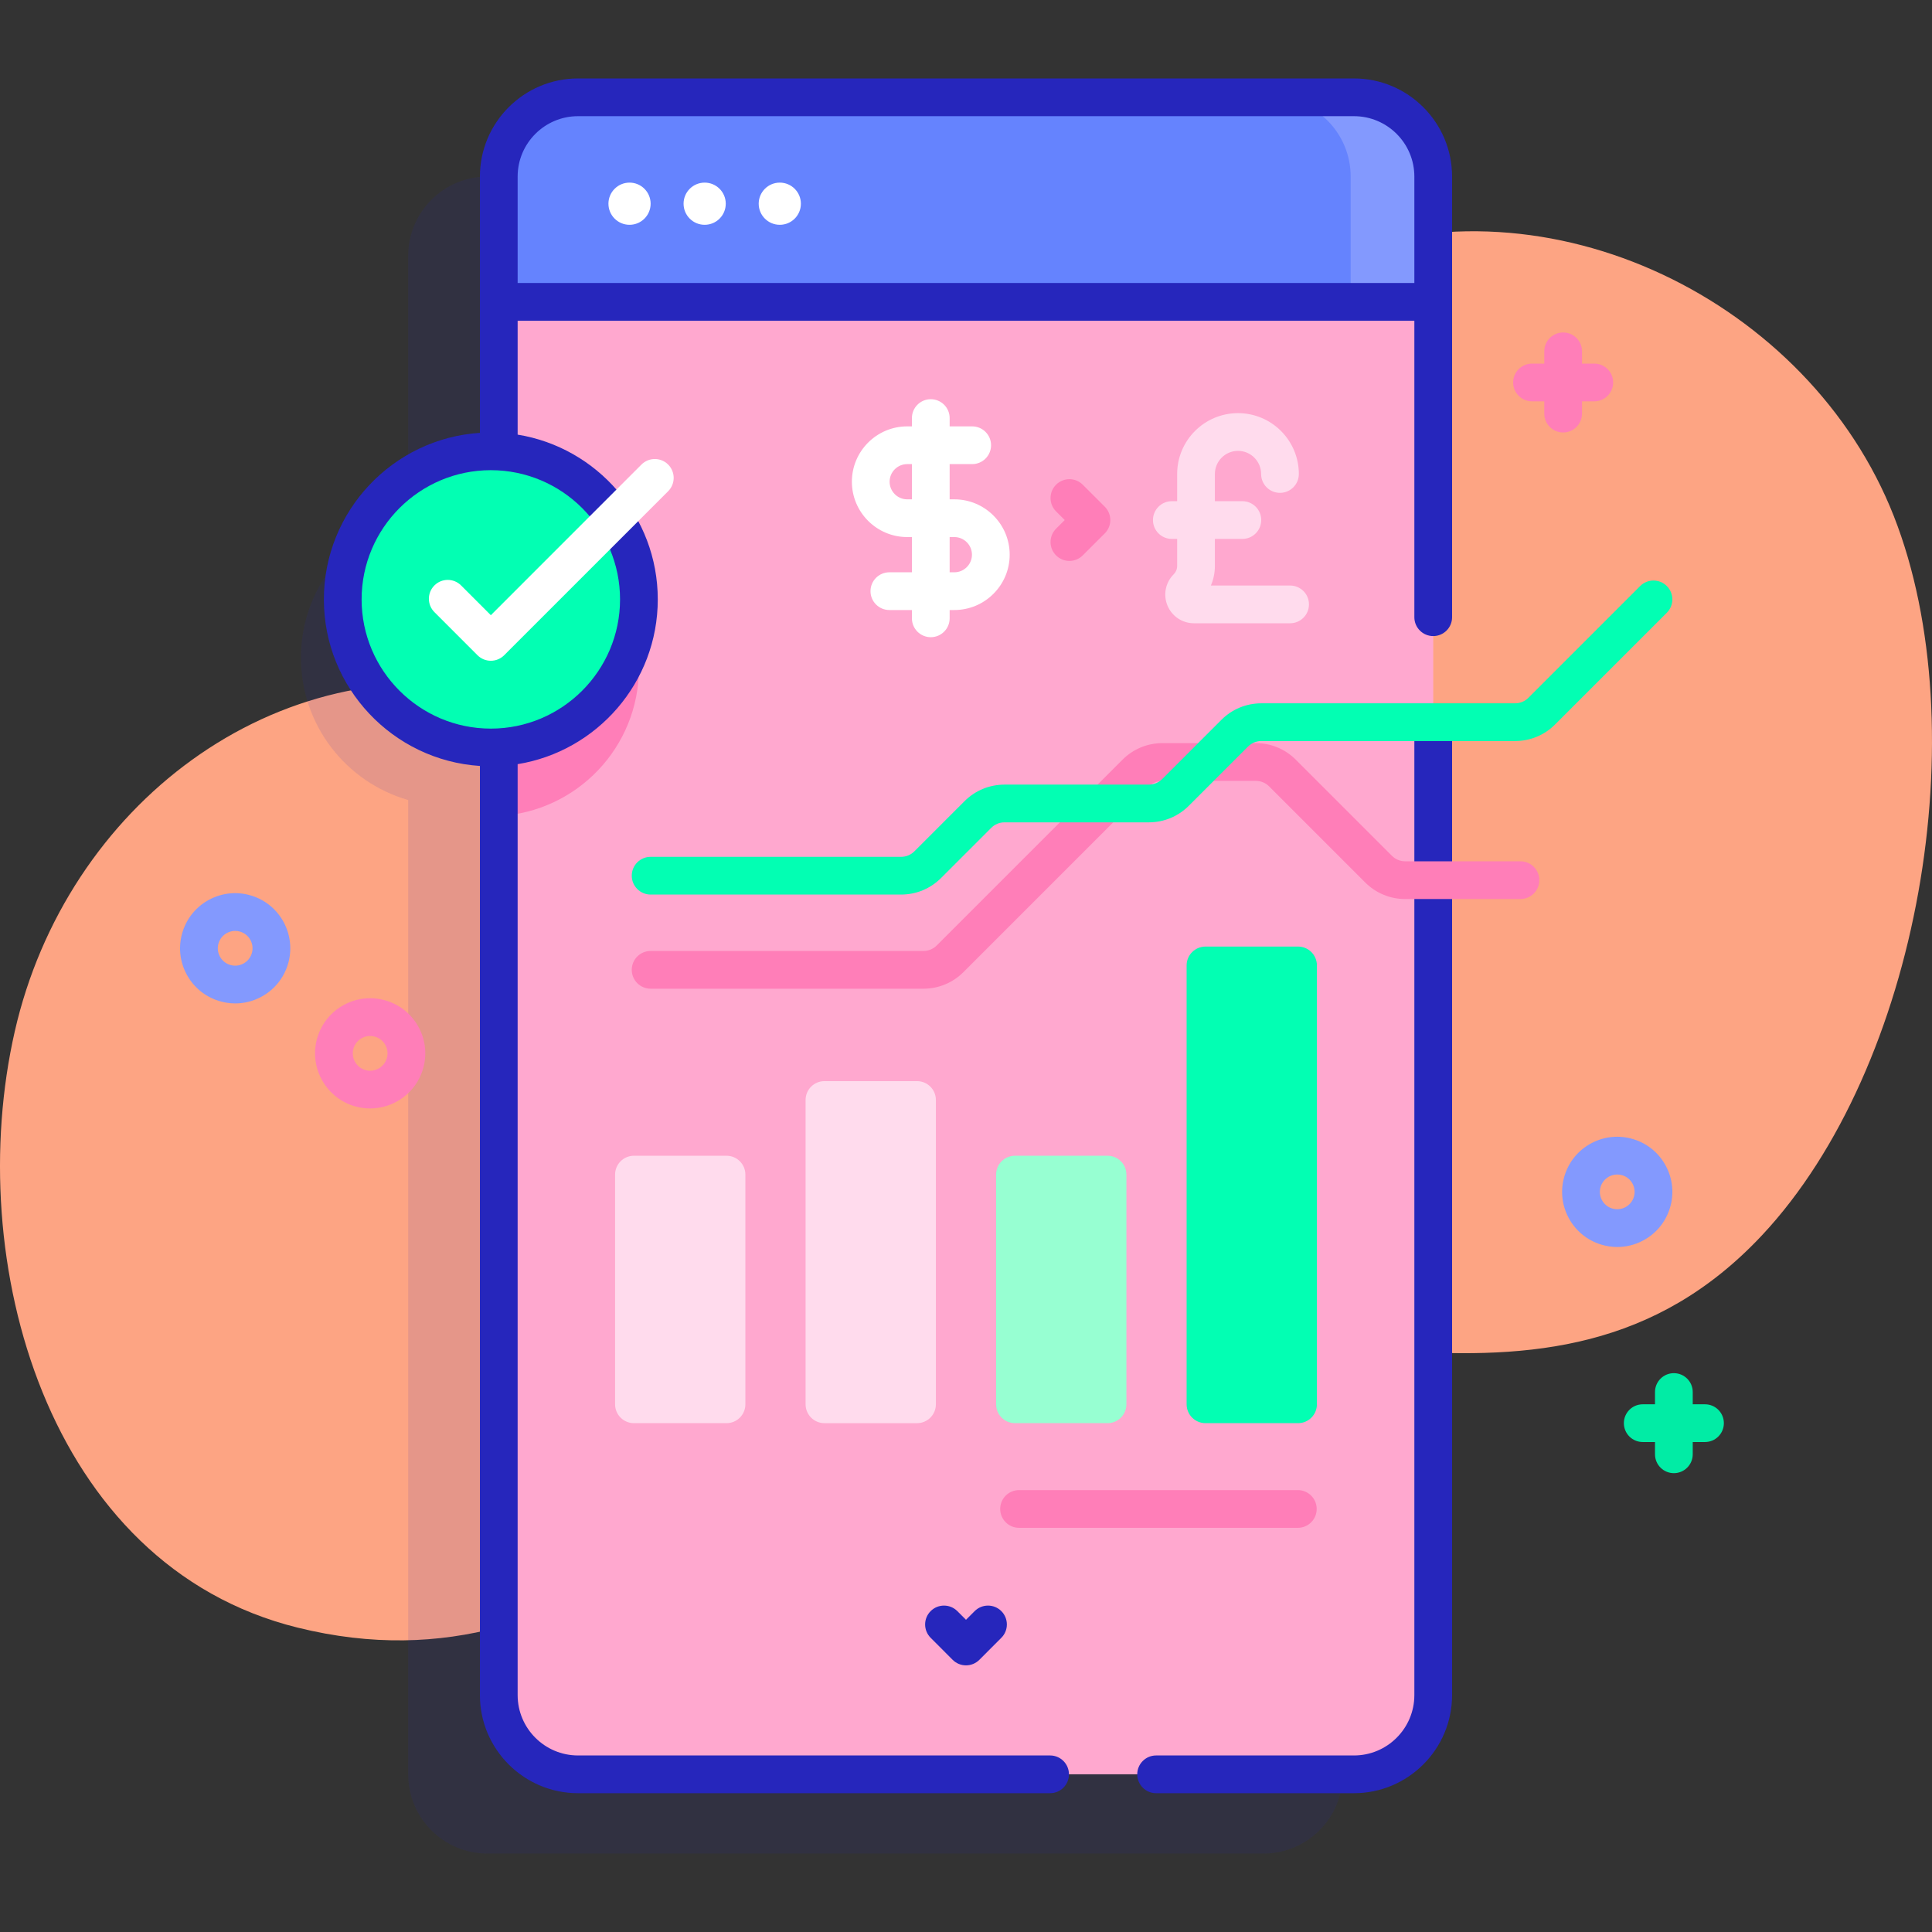 <svg id="Capa_1" enable-background="new 0 0 512 512" height="512" viewBox="0 0 512 512" width="512" xmlns="http://www.w3.org/2000/svg" xmlns:xlink="http://www.w3.org/1999/xlink"><rect x="0" y="0" width="512" height="512" fill="#333333" stroke="none"/><linearGradient id="SVGID_1_" gradientUnits="userSpaceOnUse" x1="232.681" x2="286.681" y1="139.999" y2="397.999"><stop offset=".011" stop-color="#dcfdee"/><stop offset=".777" stop-color="#ccddfb"/><stop offset="1" stop-color="#c7d3ff"/></linearGradient><path d="m501.873 136.752c-22.357-56.888-91.226-91.003-149.556-68.427-66.582 25.769-44.506 131.673-104.983 153.088-32.669 11.568-80.963-31.644-113.969-38.271-60.821-12.21-115.881 30.705-129.439 90.134-13.832 60.63 8.353 141.61 74.967 158.066 79.35 19.602 120.683-51.729 187.249-72.211 68.31-21.019 144.263 28.622 200.814-31.776 41.78-44.621 57.055-134.272 34.917-190.603z" fill="#fda483"/><path d="m334.82 46.792h-205.64c-11.6 0-21 9.4-21 21v68.787c-16.409 4.699-28.423 19.802-28.423 37.72s12.014 33.021 28.423 37.72v258.193c0 11.6 9.4 21 21 21h205.64c11.6 0 21-9.4 21-21v-402.42c0-11.601-9.4-21-21-21z" fill="#2626bc" opacity=".11"/><path d="m379.82 46.792v402.42c0 11.6-9.4 21-21 21h-205.64c-11.6 0-21-9.4-21-21v-402.42c0-11.6 9.4-21 21-21h205.64c11.6 0 21 9.4 21 21z" fill="#ffa8cf"/><path d="m169.32 177.062c0 20.96-16.44 38.09-37.14 39.18v-78.36c20.7 1.089 37.14 18.22 37.14 39.18z" fill="#ff7eb8"/><path d="m379.818 80.002v-33.214c0-11.598-9.402-21-21-21h-205.636c-11.598 0-21 9.402-21 21v33.213h247.636z" fill="#6583fe"/><path d="m379.82 46.788v33.21h-21.88v-33.21c0-11.6-9.4-21-21-21h21.88c11.6 0 21 9.4 21 21z" fill="#8399fe"/><circle cx="166.833" cy="53.985" fill="#fff" r="5.59"/><circle cx="186.743" cy="53.985" fill="#fff" r="5.59"/><circle cx="206.654" cy="53.985" fill="#fff" r="5.59"/><circle cx="130.075" cy="158.845" fill="#02ffb3" r="39.243"/><path d="m298.509 311.284v60.869c0 2.761-2.239 5-5 5h-24.531c-2.761 0-5-2.239-5-5v-60.869c0-2.761 2.239-5 5-5h24.531c2.762 0 5 2.238 5 5z" fill="#97ffd2"/><path d="m197.534 311.284v60.869c0 2.761-2.239 5-5 5h-24.531c-2.761 0-5-2.239-5-5v-60.869c0-2.761 2.239-5 5-5h24.531c2.761 0 5 2.238 5 5z" fill="#ffdbed"/><path d="m248.021 291.51v80.643c0 2.761-2.239 5-5 5h-24.531c-2.761 0-5-2.239-5-5v-80.643c0-2.761 2.239-5 5-5h24.531c2.762 0 5 2.239 5 5z" fill="#ffdbed"/><path d="m348.997 255.85v116.303c0 2.761-2.239 5-5 5h-24.531c-2.761 0-5-2.239-5-5v-116.303c0-2.761 2.239-5 5-5h24.531c2.761 0 5 2.239 5 5z" fill="#02ffb3"/><path d="m265.063 399.889c0 2.761 2.239 5 5 5h73.875c2.761 0 5-2.239 5-5 0-2.761-2.239-5-5-5h-73.875c-2.762 0-5 2.239-5 5z" fill="#ff7eb8"/><g fill="#2626bc"><path d="m358.818 475.215h-52.436c-2.761 0-5-2.239-5-5s2.239-5 5-5h52.436c8.822 0 16-7.178 16-16v-257.547c0-2.761 2.239-5 5-5s5 2.239 5 5v257.546c0 14.337-11.663 26.001-26 26.001z"/><path d="m256 441.338c-1.328 0-2.601-.528-3.539-1.467l-5.83-5.84c-1.951-1.955-1.948-5.12.006-7.071 1.954-1.95 5.12-1.948 7.071.006l2.292 2.295 2.292-2.295c1.951-1.954 5.117-1.957 7.071-.006s1.957 5.117.006 7.071l-5.83 5.84c-.938.939-2.211 1.467-3.539 1.467z"/><path d="m358.818 20.789h-205.636c-14.336 0-26 11.664-26 26v67.919c-23.051 1.497-41.35 20.715-41.35 44.138s18.299 42.642 41.35 44.138v246.231c0 14.336 11.664 26 26 26h125.102c2.761 0 5-2.239 5-5s-2.239-5-5-5h-125.102c-8.822 0-16-7.178-16-16v-246.705c21.028-3.411 37.136-21.688 37.136-43.665s-16.108-40.254-37.136-43.665v-30.179h237.637v78.567c0 2.761 2.239 5 5 5s5-2.239 5-5v-116.779c-.001-14.337-11.664-26-26.001-26zm-194.5 138.057c0 18.882-15.361 34.243-34.243 34.243s-34.243-15.361-34.243-34.243 15.361-34.243 34.243-34.243 34.243 15.361 34.243 34.243zm210.5-83.845h-237.636v-28.212c0-8.822 7.178-16 16-16h205.637c8.822 0 16 7.178 16 16v28.212z"/></g><path d="m130.075 175.108c-.001 0-.001 0 0 0-1.327 0-2.599-.527-3.537-1.466l-11.418-11.427c-1.952-1.954-1.95-5.119.003-7.071s5.119-1.95 7.071.003l7.882 7.888 39.917-39.925c1.953-1.953 5.119-1.954 7.071-.001s1.953 5.119.001 7.071l-43.454 43.463c-.938.938-2.21 1.465-3.536 1.465z" fill="#fff"/><path d="m244.713 262.016h-72.29c-2.761 0-5-2.239-5-5s2.239-5 5-5h72.29c1.335 0 2.591-.52 3.535-1.465l49.224-49.224c2.834-2.833 6.601-4.393 10.606-4.393h24.716c4.006 0 7.773 1.56 10.606 4.393l25.461 25.461c.944.945 2.2 1.465 3.535 1.465h30.539c2.761 0 5 2.239 5 5s-2.239 5-5 5h-30.539c-4.007 0-7.774-1.561-10.607-4.394l-25.46-25.46c-.944-.944-2.2-1.464-3.536-1.464h-24.716c-1.335 0-2.591.52-3.536 1.465l-49.223 49.223c-2.832 2.832-6.599 4.393-10.605 4.393z" fill="#ff7eb8"/><path d="m238.794 237.069h-66.371c-2.761 0-5-2.239-5-5s2.239-5 5-5h66.371c1.335 0 2.591-.52 3.536-1.465l13.28-13.281c2.833-2.833 6.6-4.393 10.607-4.393h38.227c1.335 0 2.591-.52 3.536-1.465l15.689-15.689c2.833-2.833 6.6-4.393 10.606-4.393h67.235c1.335 0 2.591-.52 3.535-1.465l29.609-29.608c1.954-1.952 5.119-1.951 7.071 0 1.953 1.953 1.953 5.119 0 7.071l-29.609 29.608c-2.833 2.833-6.6 4.394-10.606 4.394h-67.235c-1.335 0-2.591.52-3.535 1.464l-15.689 15.689c-2.833 2.833-6.6 4.394-10.607 4.394h-38.227c-1.336 0-2.591.52-3.536 1.464l-13.281 13.281c-2.833 2.834-6.6 4.394-10.606 4.394z" fill="#02ffb3"/><path d="m341.89 155.171h-20.994c.696-1.618 1.062-3.376 1.062-5.19v-7.161h7.28c2.761 0 5-2.239 5-5s-2.239-5-5-5h-7.28v-7.209c0-3.377 2.748-6.125 6.125-6.125s6.124 2.748 6.124 6.125c0 2.761 2.239 5 5 5s5-2.239 5-5c0-8.891-7.233-16.125-16.124-16.125s-16.125 7.233-16.125 16.125v7.209h-1.409c-2.761 0-5 2.239-5 5s2.239 5 5 5h1.409v7.161c0 .836-.325 1.622-.917 2.213-2.182 2.182-2.829 5.434-1.648 8.285s3.938 4.693 7.023 4.693h25.474c2.761 0 5-2.239 5-5s-2.239-5.001-5-5.001z" fill="#ffdbed"/><path d="m252.91 132.329h-1.243v-9.335h5.974c2.761 0 5-2.239 5-5s-2.239-5-5-5h-5.974v-2.199c0-2.761-2.239-5-5-5s-5 2.239-5 5v2.199h-1.243c-8.088 0-14.667 6.58-14.667 14.667s6.58 14.667 14.667 14.667h1.243v9.335h-5.974c-2.761 0-5 2.239-5 5s2.239 5 5 5h5.974v2.199c0 2.761 2.239 5 5 5s5-2.239 5-5v-2.199h1.243c8.088 0 14.667-6.58 14.667-14.667s-6.579-14.667-14.667-14.667zm-12.487 0c-2.574 0-4.667-2.094-4.667-4.667s2.094-4.667 4.667-4.667h1.243v9.335h-1.243zm12.487 19.335h-1.243v-9.335h1.243c2.574 0 4.667 2.094 4.667 4.667s-2.094 4.668-4.667 4.668z" fill="#fff"/><path d="m283.403 148.649c-1.281 0-2.562-.489-3.539-1.468-1.951-1.955-1.948-5.12.006-7.071l2.295-2.291-2.295-2.292c-1.955-1.951-1.958-5.117-.006-7.071 1.951-1.955 5.117-1.958 7.071-.006l5.84 5.83c.94.938 1.468 2.211 1.468 3.539s-.528 2.601-1.468 3.539l-5.84 5.83c-.976.975-2.254 1.461-3.532 1.461z" fill="#ff7eb8"/><path d="m422.5 96.358h-3.25v-3.25c0-2.761-2.239-5-5-5s-5 2.239-5 5v3.25h-3.25c-2.761 0-5 2.239-5 5s2.239 5 5 5h3.25v3.25c0 2.761 2.239 5 5 5s5-2.239 5-5v-3.25h3.25c2.761 0 5-2.239 5-5s-2.239-5-5-5z" fill="#ff7eb8"/><path d="m451.842 372.153h-3.25v-3.25c0-2.761-2.239-5-5-5s-5 2.239-5 5v3.25h-3.25c-2.761 0-5 2.239-5 5s2.239 5 5 5h3.25v3.25c0 2.761 2.239 5 5 5s5-2.239 5-5v-3.25h3.25c2.761 0 5-2.239 5-5s-2.238-5-5-5z" fill="#01eca5"/><path d="m428.602 330.468c-1.458 0-2.922-.221-4.354-.666-3.725-1.158-6.775-3.697-8.59-7.15-1.814-3.453-2.176-7.406-1.018-11.13s3.697-6.775 7.15-8.589 7.407-2.176 11.13-1.018c3.725 1.158 6.776 3.697 8.59 7.15 1.815 3.453 2.176 7.406 1.018 11.13s-3.698 6.775-7.15 8.589c-2.126 1.117-4.441 1.684-6.776 1.684zm-.015-19.213c-1.963 0-3.785 1.266-4.398 3.236-.365 1.174-.251 2.42.321 3.508s1.534 1.889 2.708 2.254c2.42.752 5.008-.604 5.762-3.028.365-1.174.251-2.42-.321-3.508s-1.533-1.889-2.707-2.254c-.454-.141-.913-.208-1.365-.208z" fill="#8399fe"/><path d="m62.342 265.915c-1.458 0-2.922-.221-4.354-.666-3.724-1.158-6.775-3.697-8.589-7.15-1.815-3.453-2.176-7.405-1.018-11.13s3.697-6.776 7.15-8.59c3.452-1.814 7.405-2.176 11.13-1.018 7.688 2.391 11.999 10.592 9.608 18.28-1.158 3.724-3.697 6.775-7.15 8.59-2.127 1.118-4.442 1.684-6.777 1.684zm-.024-19.215c-.736 0-1.466.179-2.136.531-1.088.572-1.889 1.534-2.254 2.708-.753 2.424.605 5.009 3.028 5.762 1.175.364 2.42.251 3.508-.321s1.889-1.533 2.254-2.707c.753-2.424-.605-5.009-3.029-5.763-.45-.14-.911-.21-1.371-.21zm9.176 7.457h.01z" fill="#8399fe"/><path d="m98.086 293.754c-1.433 0-2.889-.213-4.327-.66-7.689-2.391-11.999-10.591-9.608-18.28 1.158-3.725 3.697-6.775 7.15-8.59s7.406-2.177 11.13-1.018c3.725 1.158 6.775 3.697 8.59 7.15s2.176 7.405 1.018 11.13c-1.943 6.251-7.727 10.268-13.953 10.268zm.004-19.209c-.736 0-1.466.179-2.136.531-1.088.572-1.889 1.534-2.254 2.708-.753 2.423.605 5.009 3.028 5.762 2.42.75 5.007-.605 5.762-3.029.365-1.174.251-2.419-.321-3.508-.572-1.088-1.534-1.889-2.708-2.254-.45-.14-.912-.21-1.371-.21zm9.175 7.456h.01z" fill="#ff7eb8"/></svg>
